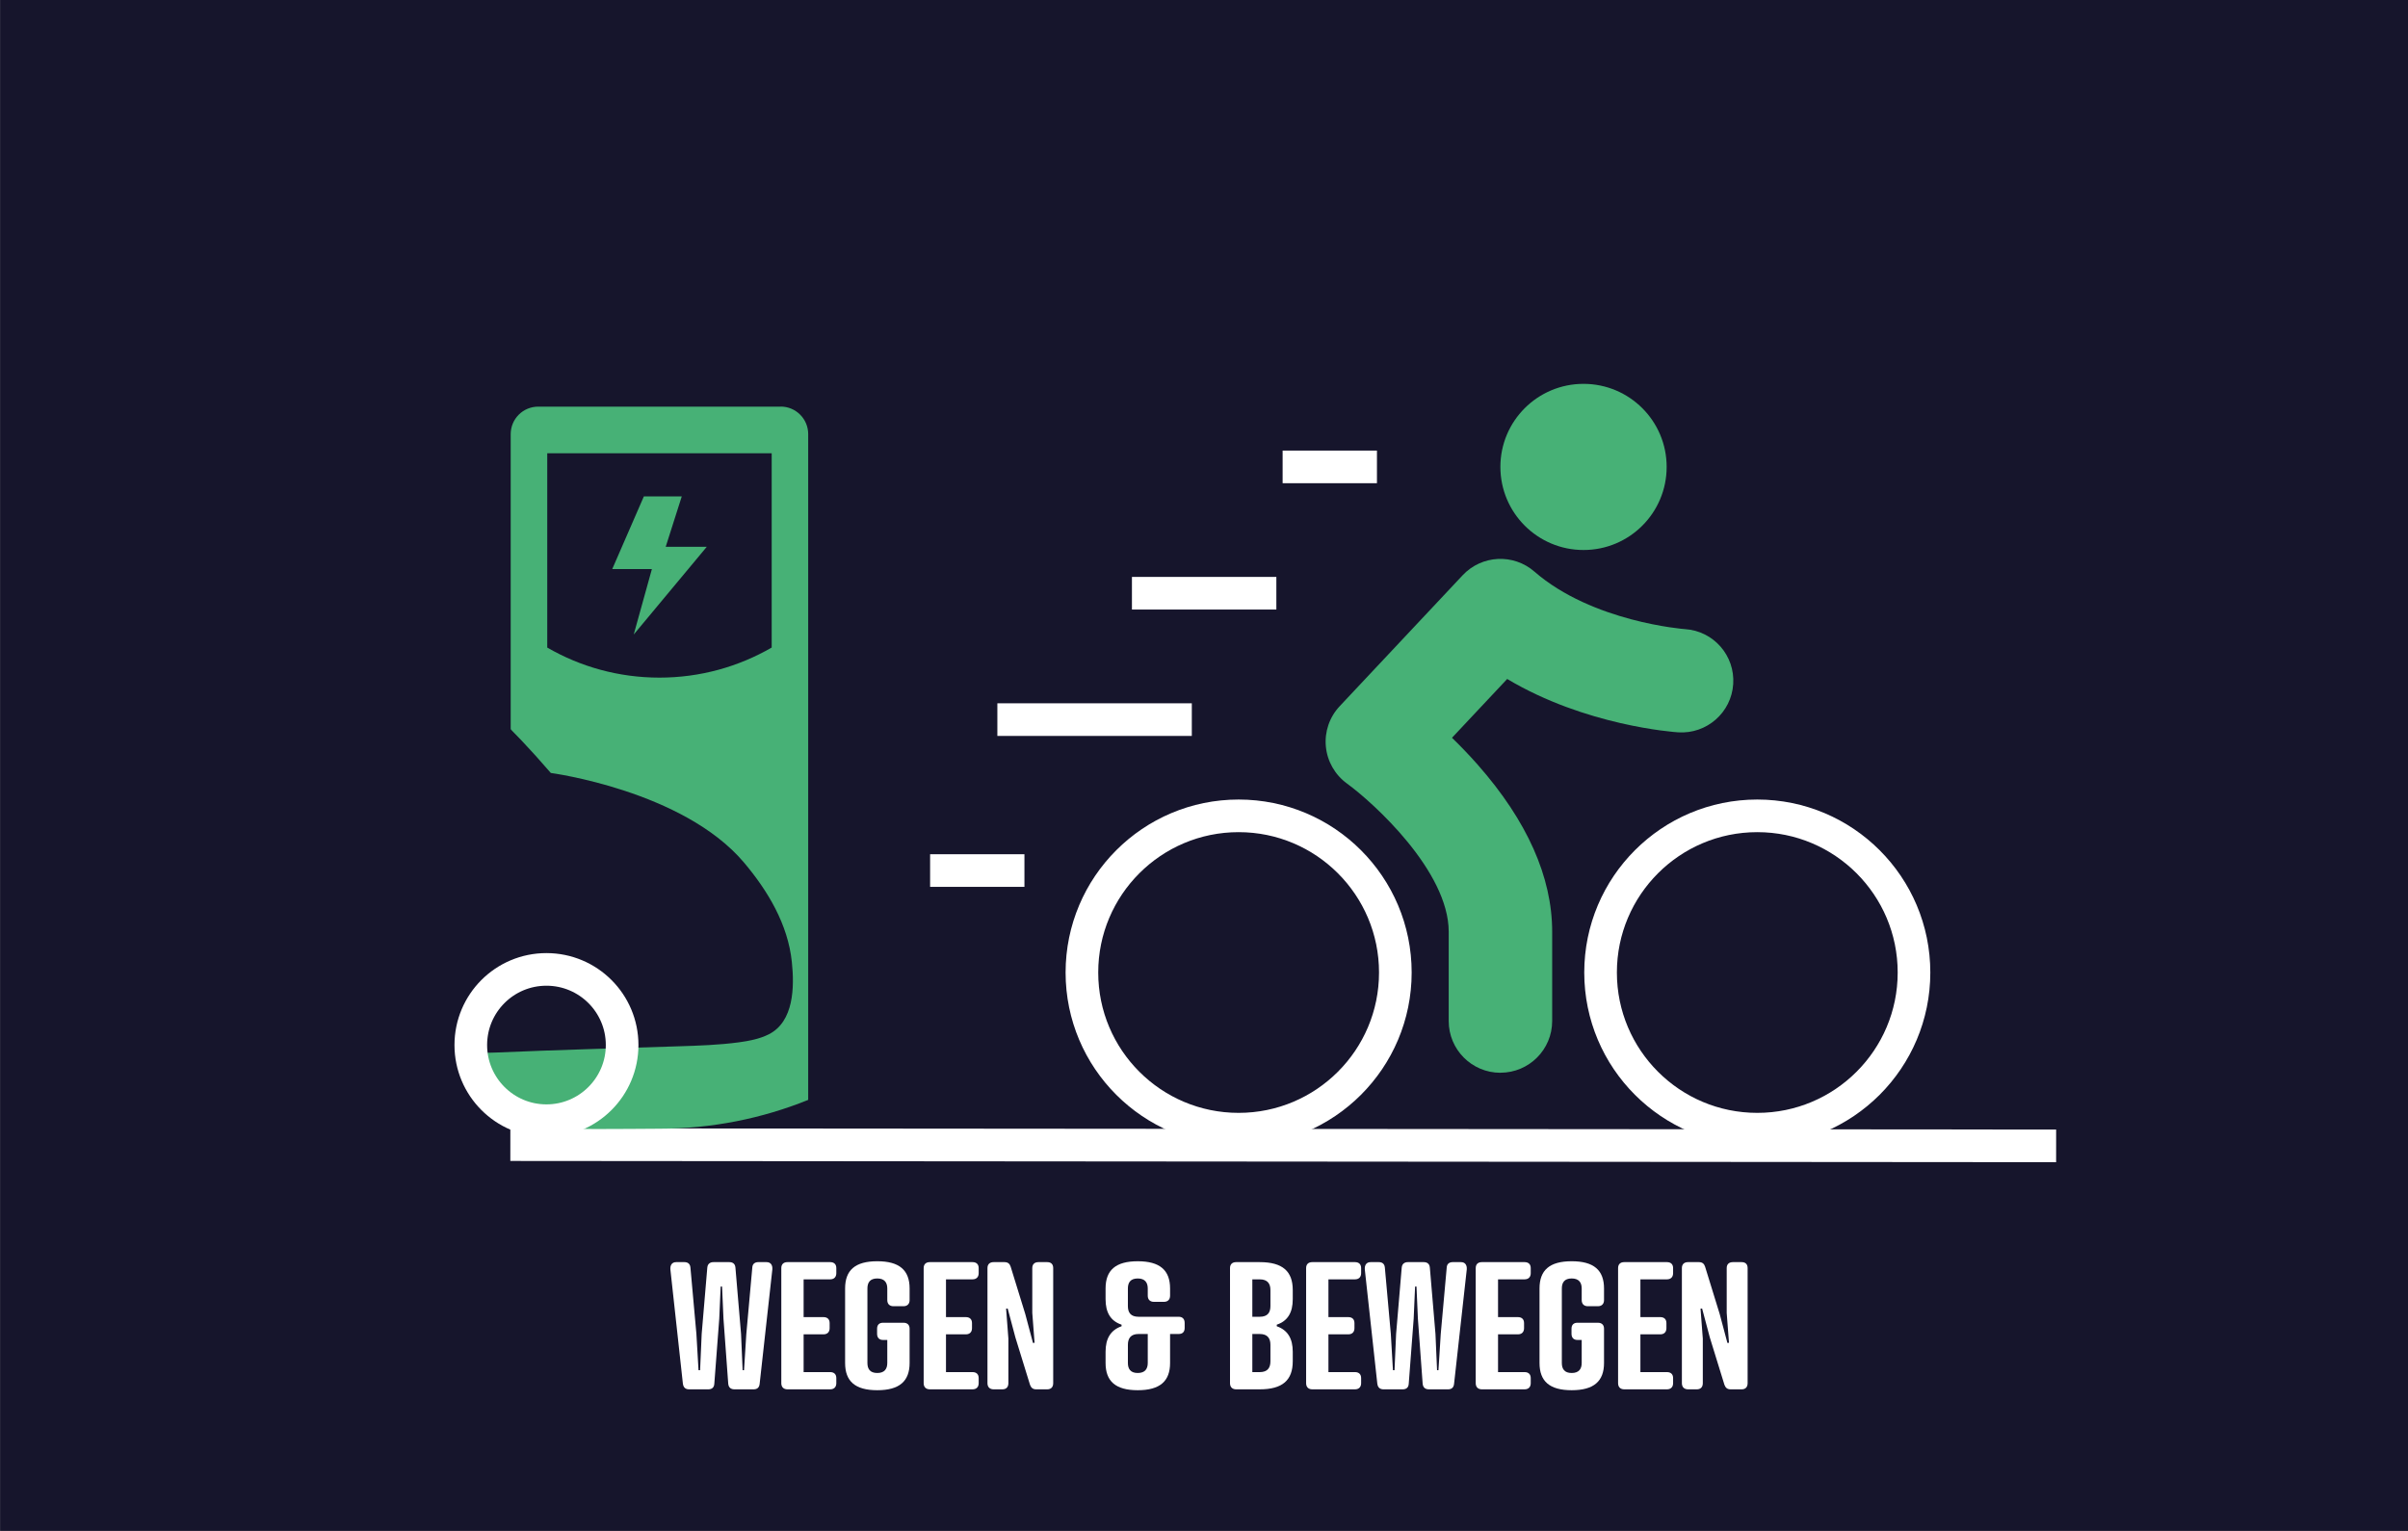 <?xml version="1.0" encoding="UTF-8"?><svg xmlns="http://www.w3.org/2000/svg" viewBox="0 0 411.02 261.39"><rect x="0" y="0" width="411.02" height="261.39" fill="#808080" stroke="none"/><defs><style>.cls-1{fill:#fff;}.cls-2{fill:#16152c;}.cls-3{fill:#47b176;}.cls-4{fill:none;stroke:#fff;stroke-miterlimit:10;stroke-width:5.57px;}</style></defs><g id="BG"><rect class="cls-2" x=".02" width="411" height="261.39"/></g><g id="TXT"><path class="cls-1" d="m117.85,216.43l1.02,11.34.36,6.18h.27l.27-6.18.96-11.34c.06-.69.54-.93,1.05-.93h2.7c.51,0,.99.21,1.05.93l.96,11.34.27,6.18h.24l.39-6.18,1.02-11.34c.03-.69.51-.93,1.02-.93h1.41c.72,0,1.05.51.99,1.26l-2.16,19.47c-.06.72-.45.99-1.05.99h-3.24c-.6,0-1.02-.27-1.08-.99l-.81-11.07-.24-5.49h-.24l-.24,5.49-.84,11.07c-.03.72-.45.99-1.05.99h-3.24c-.6,0-.99-.27-1.08-.99l-2.13-19.47c-.06-.75.27-1.26.99-1.26h1.41c.48,0,.96.21,1.02.93Z"/><path class="cls-1" d="m141.7,215.5c.66,0,1.05.36,1.05,1.02v.87c0,.66-.39,1.05-1.05,1.05h-4.53v6.45h3.39c.66,0,1.05.36,1.05,1.02v.87c0,.66-.39,1.05-1.05,1.05h-3.39v6.45h4.53c.66,0,1.05.36,1.05,1.02v.87c0,.66-.39,1.05-1.05,1.05h-7.29c-.66,0-1.05-.39-1.05-1.05v-19.65c0-.66.39-1.02,1.05-1.02h7.29Z"/><path class="cls-1" d="m154.21,225.85c.66,0,1.05.36,1.05,1.02v5.85c0,3.12-1.74,4.65-5.52,4.65s-5.49-1.53-5.49-4.65v-12.72c0-3.12,1.71-4.65,5.49-4.65s5.52,1.53,5.52,4.65v1.98c0,.66-.39,1.05-1.05,1.05h-1.71c-.66,0-1.05-.39-1.05-1.05v-1.98c0-1.02-.48-1.71-1.71-1.71s-1.68.69-1.68,1.71v12.72c0,1.02.45,1.71,1.68,1.71s1.71-.69,1.71-1.71v-3.93h-.72c-.66,0-1.02-.39-1.02-1.05v-.87c0-.66.36-1.02,1.02-1.02h3.48Z"/><path class="cls-1" d="m166,215.5c.66,0,1.05.36,1.05,1.02v.87c0,.66-.39,1.05-1.05,1.05h-4.53v6.45h3.39c.66,0,1.05.36,1.05,1.02v.87c0,.66-.39,1.05-1.05,1.05h-3.39v6.45h4.53c.66,0,1.05.36,1.05,1.02v.87c0,.66-.39,1.05-1.05,1.05h-7.29c-.66,0-1.05-.39-1.05-1.05v-19.65c0-.66.39-1.02,1.05-1.02h7.29Z"/><path class="cls-1" d="m176.2,216.52c0-.66.39-1.02,1.05-1.02h1.5c.66,0,1.02.36,1.02,1.02v19.65c0,.66-.36,1.05-1.02,1.05h-1.89c-.63,0-.87-.33-1.05-.78l-2.49-8.07-1.32-4.95-.27.03.39,5.1v7.62c0,.66-.36,1.05-1.02,1.05h-1.5c-.66,0-1.05-.39-1.05-1.05v-19.65c0-.66.39-1.02,1.05-1.02h1.86c.63,0,.9.33,1.05.78l2.49,8.07,1.32,4.95.27-.03-.39-5.1v-7.65Z"/><path class="cls-1" d="m199.72,232.72c0,3.12-1.74,4.65-5.52,4.65s-5.49-1.53-5.49-4.65v-1.92c0-2.22.84-3.69,2.73-4.35v-.27c-1.89-.63-2.73-2.1-2.73-4.35v-1.83c0-3.12,1.71-4.65,5.49-4.65s5.52,1.53,5.52,4.65v1.23c0,.66-.39,1.05-1.05,1.05h-1.71c-.66,0-1.05-.39-1.05-1.05v-1.23c0-1.02-.48-1.71-1.71-1.71s-1.68.69-1.68,1.71v3c0,1.11.48,1.83,1.83,1.83h6.84c.66,0,1.02.39,1.02,1.05v.87c0,.66-.36,1.02-1.02,1.02h-1.47v4.95Zm-3.81-4.95h-1.56c-1.35,0-1.83.75-1.83,1.86v3.09c0,1.02.45,1.71,1.68,1.71s1.71-.69,1.71-1.71v-4.95Z"/><path class="cls-1" d="m211,237.22c-.66,0-1.05-.39-1.05-1.05v-19.65c0-.66.39-1.02,1.05-1.02h4.02c3.9,0,5.64,1.56,5.64,4.77v1.56c0,2.25-.84,3.72-2.73,4.35v.27c1.89.66,2.73,2.13,2.73,4.35v1.62c0,3.24-1.74,4.8-5.64,4.8h-4.02Zm4.02-12.39c1.35,0,1.83-.72,1.83-1.83v-2.73c0-1.08-.48-1.83-1.83-1.83h-1.26v6.39h1.26Zm0,9.45c1.35,0,1.83-.75,1.83-1.86v-2.79c0-1.11-.48-1.86-1.83-1.86h-1.26v6.51h1.26Z"/><path class="cls-1" d="m231.28,215.5c.66,0,1.05.36,1.05,1.02v.87c0,.66-.39,1.05-1.05,1.05h-4.53v6.45h3.39c.66,0,1.05.36,1.05,1.02v.87c0,.66-.39,1.05-1.05,1.05h-3.39v6.45h4.53c.66,0,1.05.36,1.05,1.02v.87c0,.66-.39,1.05-1.05,1.05h-7.29c-.66,0-1.05-.39-1.05-1.05v-19.65c0-.66.39-1.02,1.05-1.02h7.29Z"/><path class="cls-1" d="m236.38,216.43l1.02,11.34.36,6.18h.27l.27-6.18.96-11.34c.06-.69.54-.93,1.05-.93h2.7c.51,0,.99.21,1.05.93l.96,11.34.27,6.18h.24l.39-6.18,1.02-11.34c.03-.69.51-.93,1.02-.93h1.41c.72,0,1.05.51.99,1.26l-2.16,19.47c-.06.72-.45.99-1.05.99h-3.24c-.6,0-1.02-.27-1.08-.99l-.81-11.07-.24-5.49h-.24l-.24,5.49-.84,11.07c-.03.72-.45.99-1.05.99h-3.24c-.6,0-.99-.27-1.08-.99l-2.13-19.47c-.06-.75.27-1.26.99-1.26h1.41c.48,0,.96.21,1.02.93Z"/><path class="cls-1" d="m260.23,215.5c.66,0,1.05.36,1.05,1.02v.87c0,.66-.39,1.05-1.05,1.05h-4.53v6.45h3.39c.66,0,1.05.36,1.05,1.02v.87c0,.66-.39,1.05-1.05,1.05h-3.39v6.45h4.53c.66,0,1.05.36,1.05,1.02v.87c0,.66-.39,1.05-1.05,1.05h-7.29c-.66,0-1.05-.39-1.05-1.05v-19.65c0-.66.39-1.02,1.05-1.02h7.29Z"/><path class="cls-1" d="m272.74,225.85c.66,0,1.05.36,1.05,1.02v5.85c0,3.12-1.74,4.65-5.52,4.65s-5.49-1.53-5.49-4.65v-12.72c0-3.12,1.71-4.65,5.49-4.65s5.52,1.53,5.52,4.65v1.98c0,.66-.39,1.05-1.05,1.05h-1.71c-.66,0-1.05-.39-1.05-1.05v-1.98c0-1.02-.48-1.71-1.71-1.71s-1.68.69-1.68,1.71v12.72c0,1.02.45,1.71,1.68,1.71s1.71-.69,1.71-1.71v-3.93h-.72c-.66,0-1.02-.39-1.02-1.05v-.87c0-.66.36-1.02,1.02-1.02h3.48Z"/><path class="cls-1" d="m284.53,215.5c.66,0,1.05.36,1.05,1.02v.87c0,.66-.39,1.05-1.05,1.05h-4.53v6.45h3.39c.66,0,1.05.36,1.05,1.02v.87c0,.66-.39,1.05-1.05,1.05h-3.39v6.45h4.53c.66,0,1.05.36,1.05,1.02v.87c0,.66-.39,1.05-1.05,1.05h-7.29c-.66,0-1.05-.39-1.05-1.05v-19.65c0-.66.39-1.02,1.05-1.02h7.29Z"/><path class="cls-1" d="m294.73,216.52c0-.66.39-1.02,1.05-1.02h1.5c.66,0,1.02.36,1.02,1.02v19.65c0,.66-.36,1.05-1.02,1.05h-1.89c-.63,0-.87-.33-1.05-.78l-2.49-8.07-1.32-4.95-.27.03.39,5.1v7.62c0,.66-.36,1.05-1.02,1.05h-1.5c-.66,0-1.05-.39-1.05-1.05v-19.65c0-.66.39-1.02,1.05-1.02h1.86c.63,0,.9.33,1.05.78l2.49,8.07,1.32,4.95.27-.03-.39-5.1v-7.65Z"/></g><g id="ICONS"><polygon class="cls-3" points="89.23 175.78 80.36 178.43 87.17 187.81 92.43 187.81 89.23 175.78"/><line class="cls-4" x1="87.11" y1="195.44" x2="350.96" y2="195.65"/><path class="cls-3" d="m133.26,69.43h-41.39c-2.6,0-4.7,2.1-4.7,4.7v113.68c2.9,1.17,3.94,2.95,6.71,4.49,1.28.71,13.02.42,18.68.42,8.98,0,17.55-1.75,25.39-4.92v-113.68c0-2.59-2.1-4.7-4.7-4.7m-1.54,41.15c-5.64,3.26-12.18,5.13-19.15,5.13s-13.52-1.87-19.15-5.13v-33.18h38.31v33.18Z"/><polygon class="cls-3" points="109.9 84.76 116.37 84.76 113.63 93.36 120.64 93.36 108.17 108.34 111.27 97.17 104.5 97.17 109.9 84.76"/><path class="cls-3" d="m284.48,79.72c0-7.83-6.35-14.18-14.19-14.18s-14.19,6.35-14.19,14.18,6.35,14.19,14.19,14.19,14.19-6.35,14.19-14.19"/><path class="cls-3" d="m256.11,183.17c-4.88,0-8.83-3.95-8.83-8.83v-15.24c0-10.36-12.86-22.04-17.37-25.32-2.05-1.49-3.36-3.79-3.6-6.32-.24-2.52.62-5.03,2.36-6.88l21-22.37c3.25-3.46,8.66-3.73,12.24-.61,9.89,8.61,25.54,9.81,25.7,9.82,4.87.31,8.55,4.51,8.23,9.38-.31,4.87-4.53,8.56-9.4,8.24-.74-.05-15.8-1.12-29.18-9.11l-9.42,10.04c1.4,1.36,2.9,2.91,4.4,4.61,8.43,9.58,12.7,19.17,12.7,28.51v15.24c0,4.88-3.95,8.83-8.83,8.83"/><path class="cls-2" d="m71.65,112.2s8.19,3.3,22.37,19.78c0,0,22.57,3,32.96,15.28,4.09,4.84,7.52,10.58,8.18,16.99.45,4.27.36,10.19-3.95,12.36-1.58.79-3.34,1.12-5.09,1.36-3.43.46-6.9.57-10.36.68-10.35.34-20.69.61-31.04,1.06-6.89.3-24.67,0-24.67,0l11.59-67.52Z"/><path class="cls-4" d="m238.17,166.05c0-14.77-11.98-26.75-26.75-26.75s-26.75,11.98-26.75,26.75,11.98,26.75,26.75,26.75,26.75-11.98,26.75-26.75Z"/><path class="cls-4" d="m326.7,166.05c0-14.77-11.98-26.75-26.75-26.75s-26.75,11.98-26.75,26.75,11.98,26.75,26.75,26.75,26.75-11.98,26.75-26.75Z"/><line class="cls-4" x1="170.24" y1="122.87" x2="203.43" y2="122.87"/><line class="cls-4" x1="193.21" y1="101.29" x2="217.86" y2="101.29"/><line class="cls-4" x1="218.93" y1="79.72" x2="235.03" y2="79.72"/><line class="cls-4" x1="158.76" y1="148.64" x2="174.86" y2="148.64"/><path class="cls-4" d="m106.19,178.43c0-7.13-5.78-12.91-12.92-12.91s-12.91,5.78-12.91,12.91,5.78,12.92,12.91,12.92,12.92-5.78,12.92-12.92Z"/></g></svg>